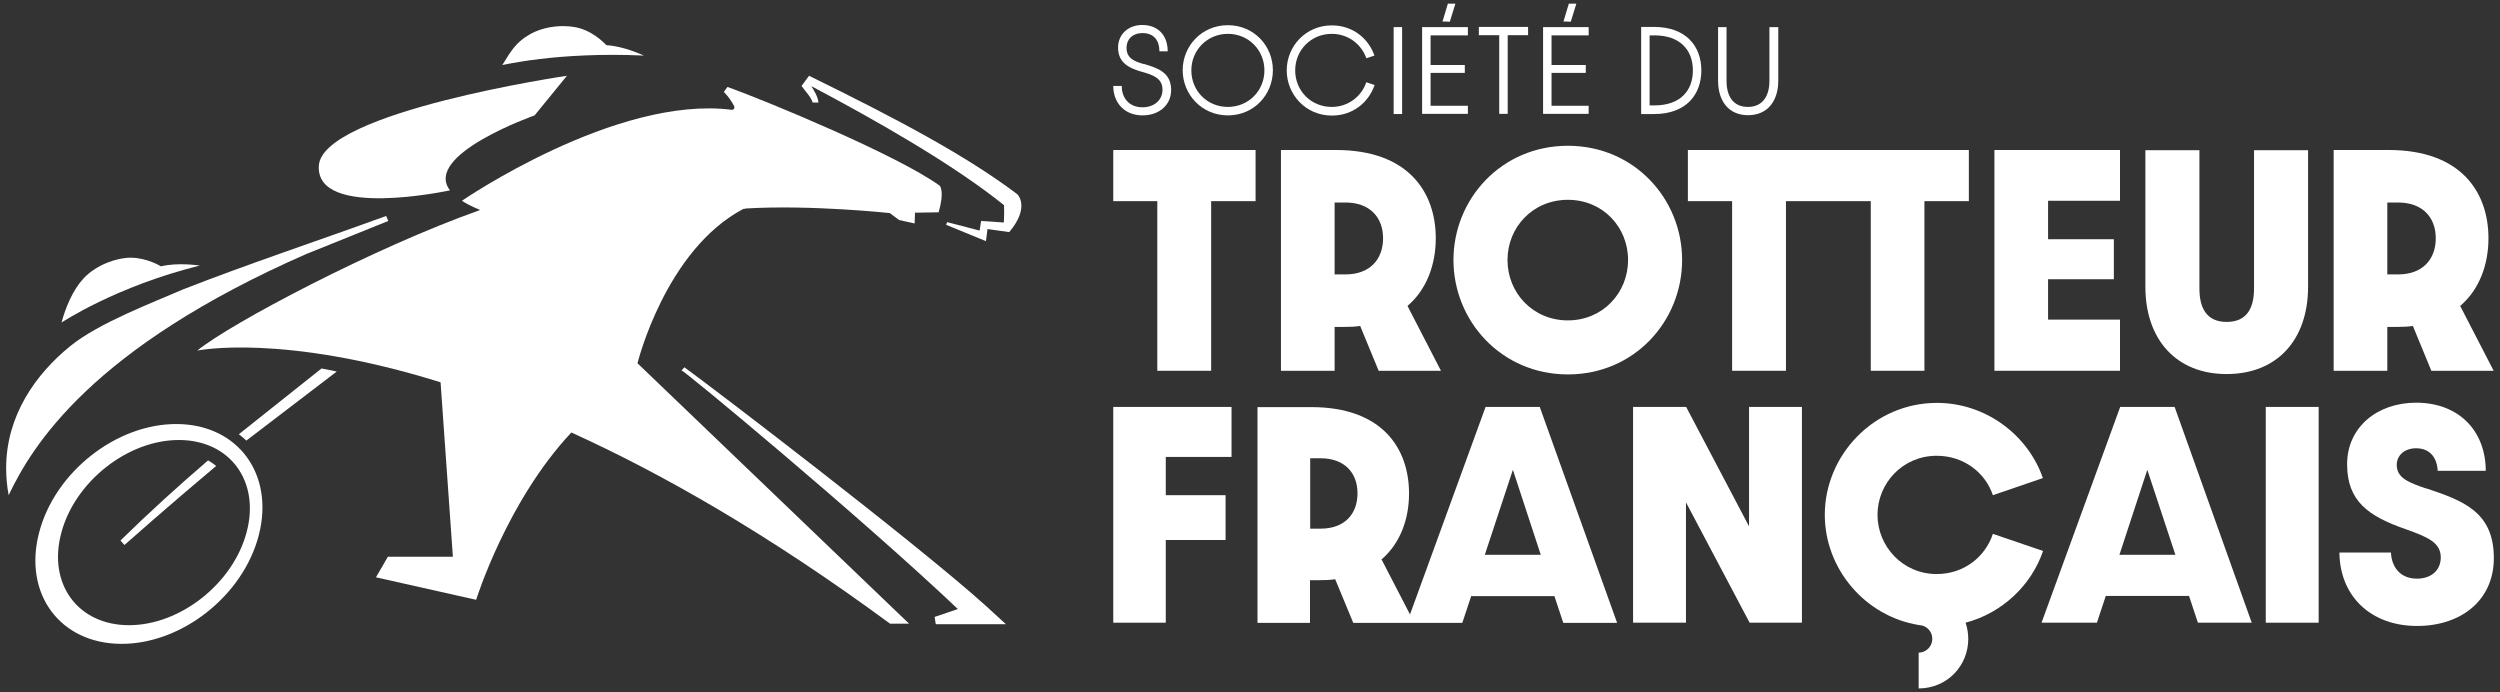 <?xml version="1.0" encoding="UTF-8"?>
<svg id="Calque_1" data-name="Calque 1" xmlns="http://www.w3.org/2000/svg" width="130" height="36" viewBox="0 0 130 36">
  <rect x="0" y="0" width="130" height="36" fill="#333333" stroke="none"/>
  <defs>
    <style>
      .cls-1 {
        fill: #fff;
        stroke-width: 0px;
      }
    </style>
  </defs>
  <g>
    <g>
      <g>
        <path class="cls-1" d="m81.53,7.58c-3.46,0-5.95,2.77-5.95,5.94s2.49,5.95,5.95,5.95,5.94-2.77,5.94-5.95-2.49-5.94-5.94-5.94Zm0,9.08c-1.82,0-3.14-1.43-3.14-3.14s1.32-3.13,3.14-3.13,3.13,1.42,3.13,3.13-1.32,3.14-3.13,3.14Z"/>
        <polygon class="cls-1" points="102.38 7.8 102.38 10.46 100.07 10.46 100.07 19.28 97.28 19.28 97.28 10.46 92.87 10.46 92.87 19.28 90.07 19.28 90.07 10.46 87.77 10.46 87.77 7.8 102.38 7.8"/>
        <polygon class="cls-1" points="110.24 10.44 110.24 7.8 103.71 7.8 103.71 19.28 110.24 19.28 110.24 16.62 106.5 16.62 106.5 14.52 109.92 14.52 109.92 12.44 106.5 12.44 106.5 10.44 110.24 10.44"/>
        <path class="cls-1" d="m115.79,19.45c2.62,0,4.23-1.78,4.23-4.54v-7.1h-2.81v7.19c0,.96-.33,1.74-1.42,1.74s-1.42-.78-1.42-1.74v-7.19h-2.81v7.1c0,2.75,1.61,4.54,4.22,4.54Z"/>
        <path class="cls-1" d="m127.94,15.9c1-.86,1.46-2.16,1.46-3.51,0-2.38-1.41-4.59-5.19-4.59h-2.86v11.48h2.79v-2.28h.47c.31,0,.6-.01.86-.05l.96,2.33h3.24l-1.74-3.37Zm-3.24-1.63h-.56v-3.74h.56c1.28,0,1.96.78,1.96,1.86s-.67,1.88-1.96,1.88Z"/>
        <g>
          <polygon class="cls-1" points="57.89 10.46 60.18 10.46 60.18 19.28 62.98 19.28 62.98 10.46 65.29 10.46 65.29 7.8 57.89 7.8 57.89 10.46"/>
          <path class="cls-1" d="m73.2,15.9c1-.86,1.46-2.16,1.46-3.51,0-2.38-1.41-4.59-5.19-4.59h-2.86v11.48h2.79v-2.28h.47c.31,0,.6-.01.86-.05l.96,2.33h3.24l-1.74-3.37Zm-3.24-1.63h-.56v-3.74h.56c1.28,0,1.96.78,1.96,1.86s-.67,1.88-1.96,1.88Z"/>
        </g>
      </g>
      <g>
        <polygon class="cls-1" points="57.89 32.38 60.62 32.38 60.62 28.08 63.73 28.08 63.73 25.75 60.62 25.75 60.62 23.76 64.04 23.76 64.04 21.16 57.89 21.16 57.89 32.38"/>
        <path class="cls-1" d="m80.08,21.16h-2.83l-3.93,10.79-1.48-2.86c.98-.84,1.43-2.11,1.43-3.43,0-2.33-1.38-4.49-5.08-4.49h-2.8v11.22h2.73v-2.22h.46c.3,0,.58-.01.85-.05l.94,2.27h5.67l.46-1.39h4.33l.46,1.39h2.8l-4.02-11.22Zm-11.41,6.33h-.54v-3.66h.54c1.25,0,1.92.76,1.92,1.82s-.65,1.84-1.92,1.84Zm8.54,1.36l1.46-4.42,1.45,4.42h-2.91Z"/>
        <polygon class="cls-1" points="90.95 27.37 87.68 21.16 84.92 21.16 84.92 32.38 87.67 32.38 87.67 26.12 90.98 32.38 93.7 32.38 93.7 21.16 90.95 21.16 90.95 27.37"/>
        <path class="cls-1" d="m102.21,32.38c.09.27.14.55.14.84,0,1.38-1.07,2.57-2.58,2.58v-1.86c.39-.01.71-.32.71-.72,0-.34-.23-.62-.55-.7-.05,0-.1-.01-.16-.02-2.8-.46-4.88-2.93-4.88-5.73,0-3.11,2.56-5.82,5.83-5.82,2.55,0,4.74,1.68,5.51,3.91l-2.6.89c-.39-1.17-1.51-2.05-2.92-2.05-1.78,0-3.08,1.44-3.08,3.07s1.3,3.08,3.08,3.08c1.42,0,2.53-.9,2.92-2.09l2.61.89c-.61,1.79-2.13,3.23-4.03,3.73Z"/>
        <path class="cls-1" d="m113.08,21.16h-2.83l-4.09,11.22h2.88l.46-1.39h4.33l.46,1.39h2.8l-4.01-11.22Zm-2.87,7.69l1.45-4.42,1.46,4.42h-2.91Z"/>
        <rect class="cls-1" x="117.82" y="21.16" width="2.75" height="11.22"/>
        <path class="cls-1" d="m126.15,25.4c-.83-.29-1.52-.52-1.52-1.22,0-.49.39-.87,1.01-.87.74,0,1.09.52,1.12,1.17h2.5c-.01-2.12-1.44-3.54-3.62-3.54-2.03,0-3.59,1.28-3.59,3.2s1.1,2.7,3.05,3.38c1.2.42,1.82.72,1.82,1.47,0,.64-.47,1.1-1.24,1.1-.89,0-1.32-.63-1.35-1.36h-2.68c.02,2.27,1.63,3.82,4.04,3.82,2.26,0,3.99-1.31,3.99-3.53,0-2.42-1.62-2.99-3.53-3.63Z"/>
      </g>
    </g>
    <g>
      <path class="cls-1" d="m59.47,3.33c-.53-.15-.89-.32-.89-.85,0-.44.32-.76.83-.76.59,0,.88.38.88.95h.43c0-.82-.49-1.37-1.32-1.37-.75,0-1.26.5-1.26,1.17,0,.77.53,1.06,1.19,1.25.61.17,1.12.33,1.12.95,0,.53-.43.91-1.04.91-.69,0-1.08-.48-1.08-1.11h-.44c0,.88.59,1.53,1.52,1.53.87,0,1.49-.54,1.49-1.32,0-.93-.73-1.15-1.43-1.36Z"/>
      <path class="cls-1" d="m63.85,1.31c-1.37,0-2.35,1.09-2.35,2.34s.98,2.35,2.35,2.35,2.34-1.09,2.34-2.35-.98-2.34-2.34-2.34Zm0,4.25c-1.08,0-1.9-.84-1.9-1.9s.83-1.9,1.9-1.9,1.9.84,1.9,1.9-.83,1.9-1.9,1.9Z"/>
      <rect class="cls-1" x="72.47" y="1.41" width=".44" height="4.52"/>
      <polygon class="cls-1" points="73.95 5.92 76.33 5.92 76.33 5.5 74.39 5.5 74.39 3.79 76.17 3.79 76.17 3.38 74.39 3.38 74.39 1.84 76.33 1.84 76.33 1.41 73.95 1.41 73.95 5.92"/>
      <polygon class="cls-1" points="75.39 1.13 75.68 .19 75.29 .19 75.01 1.12 75.19 1.12 75.39 1.13"/>
      <polygon class="cls-1" points="76.9 1.83 77.96 1.83 77.96 5.92 78.4 5.92 78.4 1.83 79.46 1.83 79.46 1.4 76.9 1.4 76.9 1.83"/>
      <polygon class="cls-1" points="80.24 5.92 82.61 5.92 82.61 5.5 80.68 5.5 80.68 3.79 82.46 3.79 82.46 3.38 80.68 3.38 80.68 1.84 82.61 1.84 82.61 1.41 80.24 1.41 80.24 5.92"/>
      <polygon class="cls-1" points="81.68 1.13 81.97 .19 81.58 .19 81.3 1.12 81.48 1.12 81.68 1.13"/>
      <path class="cls-1" d="m86.01,1.4h-.67v4.53h.67c1.7,0,2.46-1.04,2.46-2.27s-.77-2.26-2.46-2.26Zm.03,4.08h-.26V1.84h.26c1.32,0,1.99.76,1.99,1.82s-.66,1.82-1.99,1.82Z"/>
      <path class="cls-1" d="m92.01,1.41v2.8c0,.74-.32,1.35-1.12,1.35s-1.11-.61-1.11-1.35V1.41h-.44v2.79c0,1.03.53,1.79,1.56,1.79s1.57-.76,1.57-1.79V1.41h-.44Z"/>
      <path class="cls-1" d="m71.05,4.27c-.25.75-.95,1.29-1.8,1.29-1.08,0-1.9-.84-1.9-1.9s.83-1.9,1.9-1.9c.85,0,1.54.53,1.8,1.27l.42-.14c-.31-.9-1.14-1.57-2.21-1.57-1.37,0-2.35,1.09-2.35,2.34s.98,2.35,2.35,2.35c1.08,0,1.91-.68,2.22-1.59l-.42-.14Z"/>
    </g>
  </g>
  <g>
    <path class="cls-1" d="m8.37,13.85s-.72-.45-1.58-.45c-.71,0-1.77.36-2.44,1.07-.56.6-.94,1.52-1.15,2.3.01,0,2.82-1.88,7.19-2.96,0,0-1.12-.18-2.02.04Z"/>
    <path class="cls-1" d="m16,13.18l4.19-1.69-.11-.26c-3.49,1.27-7.11,2.47-10.54,3.81-1.53.67-4.39,1.74-5.89,2.96-1.8,1.46-3.33,3.62-3.33,6.34,0,.45.04.92.13,1.41,1.21-2.54,4.27-7.64,15.54-12.57Z"/>
    <path class="cls-1" d="m48.67,32.46h3.64l-1.06-.97c-3.67-3.3-14.21-11.34-15.66-12.39l-.15.16c.13,0,9.18,7.5,14.37,12.41-.6.2-1.21.41-1.21.41l.06.38Z"/>
    <path class="cls-1" d="m23.4,9.9c-1.43-1.85,4.4-3.9,4.4-3.9l1.68-2.06s-12.71,1.87-12.9,4.67c-.19,2.81,6.81,1.29,6.81,1.29Z"/>
    <path class="cls-1" d="m17.51,19.32l-.79-.16-4.3,3.42c.13.1.26.21.39.33l4.7-3.59Z"/>
    <path class="cls-1" d="m33.48,2.89s-1.02-.49-1.95-.54c0,0-.56-.64-1.38-.88-.68-.2-1.8-.16-2.64.34-.71.41-.96.89-1.39,1.57-.05.03,2.81-.7,7.36-.49Z"/>
    <path class="cls-1" d="m6.26,28.1l.21.24s2.3-2.04,4.77-4.11c-.13-.11-.27-.2-.42-.29-1.56,1.34-3.08,2.72-4.55,4.16Z"/>
    <path class="cls-1" d="m9.22,22.05c-3.16-.03-6.38,2.5-7.19,5.66-.82,3.16,1.08,5.74,4.24,5.77,3.16.03,6.38-2.5,7.19-5.66.81-3.16-1.08-5.74-4.24-5.77Zm3.6,5.64c-.71,2.66-3.45,4.82-6.11,4.82-2.66,0-4.24-2.15-3.52-4.81.71-2.66,3.45-4.82,6.11-4.82,2.66,0,4.24,2.15,3.52,4.81Z"/>
    <path class="cls-1" d="m52.48,12.07c-.23-.03-.83-.12-1.13-.16l-.08.63-2.07-.85.05-.14,1.69.44c.02-.15.05-.32.05-.32l.03-.18c.14.01,1.05.07,1.18.08.02-.31.02-.6.01-.9-2.66-2.14-6.66-4.41-10.02-6.19h0c.16.27.33.52.37.85h-.3c-.1-.31-.39-.59-.58-.86.11-.15.28-.38.39-.53,4.65,2.28,8.18,4.16,10.83,6.16,0,0,.69.65-.42,1.97Z"/>
    <path class="cls-1" d="m38.68,10.87s.08-.03.12-.03c3.38-.2,7.47.24,7.47.24l.48.36.81.18.02-.56,1.23-.02c.32-1.11.06-1.38.06-1.38-2.18-1.58-8.91-4.37-11.04-5.14l-.19.26c.28.28.45.57.54.75.04.09-.03.19-.13.18-6.02-.77-14.03,4.73-14.03,4.73.35.24.95.48.95.48-5.54,1.96-13.02,5.92-14.71,7.31,0,0,4.42-.92,12.65,1.65l.64,9.07h-3.38s-.62,1.07-.62,1.07l5.21,1.17h0s1.59-5.12,4.95-8.7c4.74,2.15,10.28,5.31,16.57,9.94h.99l-14.12-13.54s1.45-5.91,5.53-8.04Z"/>
  </g>
</svg>